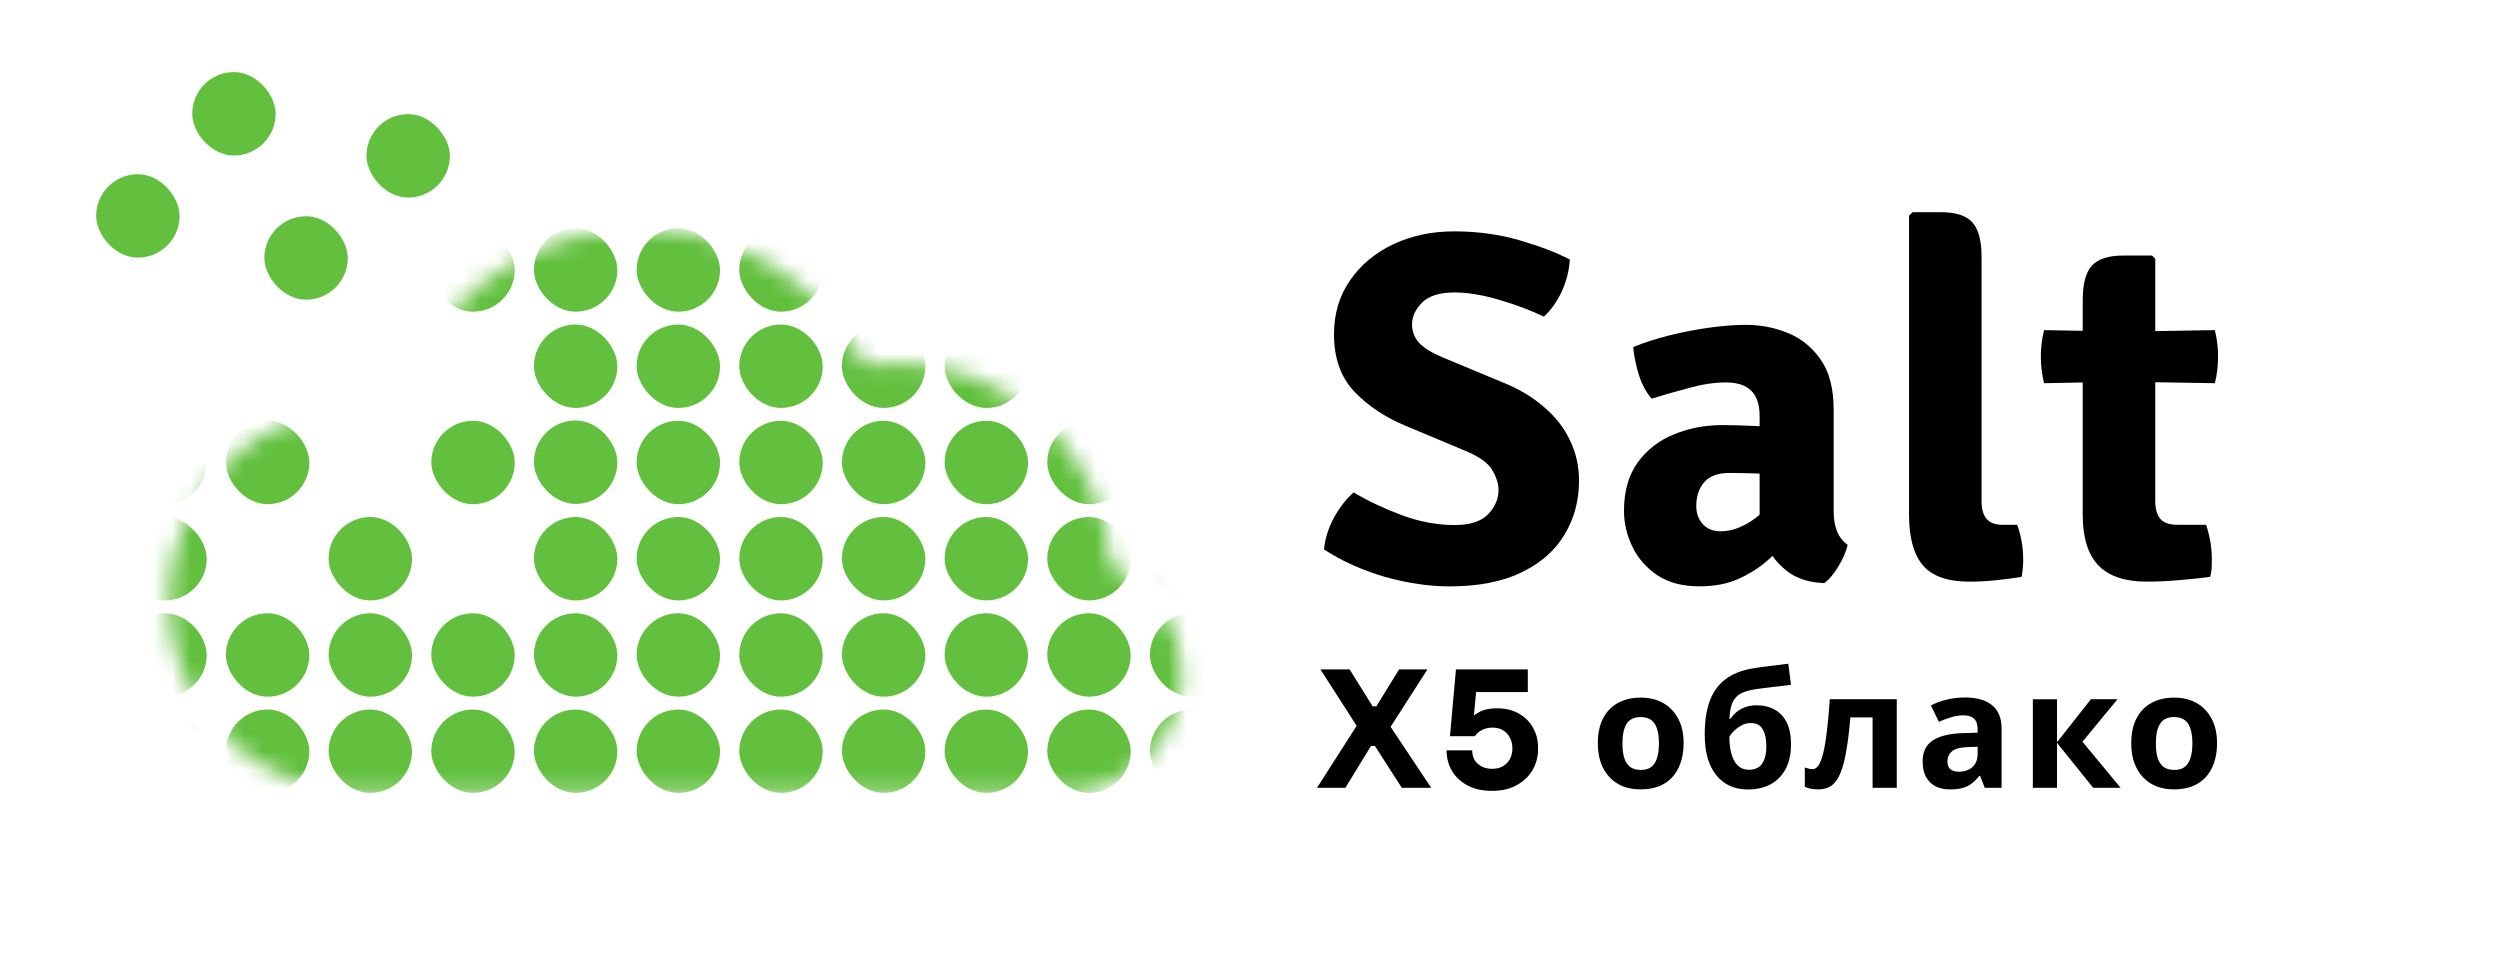 <svg fill="none" height="53" viewBox="0 0 138 53" width="138" xmlns="http://www.w3.org/2000/svg" xmlns:xlink="http://www.w3.org/1999/xlink"><clipPath id="a"><path d="m0 0h138v53h-138z"/></clipPath><mask id="b" height="32" maskUnits="userSpaceOnUse" width="57" x="9" y="12"><path clip-rule="evenodd" d="m58.163 43.749c.175.014.352.021.53.021 3.619 0 6.553-2.934 6.553-6.553 0-2.68-1.609-4.985-3.915-6-.356-6.234-5.524-11.179-11.846-11.179-.59 0-1.17.043-1.737.126-2.328-4.494-7.021-7.564-12.431-7.564-6.376 0-11.757 4.266-13.442 10.099-.637-.119-1.294-.181-1.965-.181-5.869 0-10.626 4.757-10.626 10.626 0 5.265 3.83 9.636 8.855 10.479v.147h40.025z" fill="#55b435" fill-rule="evenodd"/></mask><g clip-path="url(#a)"><g fill="#000"><path d="m114.966 16.584c0-.917.17-1.56.509-1.927.34-.367.913-.55 1.72-.55h1.597l.179.179v13.403c0 .404.091.72.275.95.192.22.504.33.936.33h1.596c.211.633.316 1.284.316 1.954 0 .147-.004.303-.013.468-.01.165-.037.317-.083.454-.495.064-1.064.124-1.706.179-.643.055-1.239.083-1.789.083-1.202 0-2.092-.298-2.67-.894-.578-.606-.867-1.537-.867-2.793zm7.294 1.638c.119.486.178.968.178 1.445 0 .523-.059 1.018-.178 1.486l-5.051-.083-4.376.083c-.119-.468-.179-.963-.179-1.486 0-.477.06-.959.179-1.445l4.486.083z"/><path d="m111.351 28.969c.22.615.33 1.266.33 1.954 0 .147-.009.303-.027.468-.009.165-.032.317-.069.454-.394.064-.848.124-1.362.179-.505.055-1.009.083-1.514.083-1.193 0-2.046-.298-2.559-.894-.514-.606-.771-1.537-.771-2.793v-16.513l.193-.193h1.582c.817 0 1.39.188 1.72.564.34.367.509 1.009.509 1.927v13.472c0 .422.092.743.276.963.183.22.486.33.908.33z"/><path d="m89.644 28.212c0-1.092.252-1.986.757-2.683.514-.706 1.183-1.225 2.009-1.555.826-.339 1.711-.509 2.656-.509.431 0 .963.014 1.596.041.633.018 1.202.078 1.706.179v2.615c-.413-.092-.899-.147-1.459-.165-.56-.018-1.037-.028-1.431-.028-.642 0-1.11.17-1.404.509s-.44.78-.44 1.321c0 .395.119.725.358.991.238.266.569.399.991.399.569 0 1.151-.202 1.748-.606.596-.404 1.096-.968 1.5-1.693l.578 2.656c-.358.422-.771.839-1.238 1.252-.459.404-.995.743-1.61 1.018-.615.275-1.33.413-2.147.413-.945 0-1.725-.206-2.339-.619-.615-.422-1.073-.95-1.376-1.583-.303-.642-.454-1.294-.454-1.954zm12.344 1.871c-.082.367-.252.761-.509 1.183-.248.413-.505.72-.771.922-.779-.028-1.422-.216-1.926-.564-.495-.349-.876-.771-1.142-1.266-.266-.505-.436-1-.509-1.486v-5.917c0-.624-.156-1.087-.468-1.39-.303-.303-.771-.454-1.404-.454-.606 0-1.261.096-1.968.289-.697.183-1.404.385-2.119.606-.294-.33-.527-.761-.702-1.294-.165-.532-.271-1.05-.317-1.555.606-.248 1.275-.463 2.009-.647.743-.183 1.482-.326 2.216-.427.734-.101 1.399-.151 1.995-.151.817 0 1.592.151 2.326.454.743.303 1.349.798 1.817 1.486.468.679.702 1.592.702 2.738v5.601c0 .422.059.789.178 1.101.12.303.317.56.592.771z"/><path d="m73.086 30.331c.055-.596.239-1.183.55-1.761.321-.578.683-1.041 1.087-1.39.78.468 1.661.885 2.642 1.252.982.367 1.959.55 2.931.55.844 0 1.459-.197 1.844-.592.385-.404.578-.849.578-1.335 0-.349-.115-.716-.344-1.101-.22-.395-.72-.752-1.5-1.073l-3.316-1.39c-1.138-.477-2.078-1.11-2.821-1.899-.734-.789-1.101-1.835-1.101-3.138 0-1.128.293-2.119.881-2.972.587-.853 1.381-1.518 2.381-1.995 1.009-.477 2.133-.716 3.372-.716 1.284 0 2.491.165 3.619.495 1.128.33 2.05.683 2.766 1.06-.037.596-.183 1.179-.44 1.748-.257.56-.587 1.028-.991 1.404-.706-.34-1.523-.647-2.45-.922s-1.757-.413-2.491-.413c-.817 0-1.413.188-1.789.564-.367.376-.55.775-.55 1.197 0 .385.128.725.385 1.018.266.284.706.555 1.321.812l3.371 1.404c.872.358 1.615.807 2.229 1.349.624.532 1.096 1.142 1.417 1.83.33.679.495 1.417.495 2.216 0 1.101-.266 2.092-.798 2.972-.523.881-1.316 1.578-2.381 2.092-1.055.514-2.381.771-3.977.771-1.119 0-2.303-.174-3.55-.523-1.238-.358-2.362-.862-3.372-1.514z"/><path d="m122.381 41.032c0 .406-.057.767-.17 1.083-.108.316-.266.585-.475.806-.203.215-.451.379-.743.492-.293.107-.624.161-.994.161-.34 0-.656-.054-.949-.161-.286-.113-.534-.278-.743-.492-.209-.221-.373-.489-.492-.806-.114-.316-.17-.677-.17-1.083 0-.543.095-1.0.286-1.37.191-.376.466-.662.824-.859.358-.197.782-.295 1.271-.295.46 0 .865.099 1.218.295.352.197.629.483.832.859.203.37.305.827.305 1.37zm-3.376 0c0 .322.033.594.099.815.071.215.182.379.331.492.149.107.343.161.582.161s.43-.054.573-.161c.149-.113.257-.278.322-.492.072-.221.108-.492.108-.815 0-.322-.036-.591-.108-.806-.065-.215-.173-.376-.322-.483-.149-.107-.343-.161-.582-.161-.352 0-.609.122-.77.367-.155.239-.233.6-.233 1.083z"/><path d="m115.418 38.597h1.468l-1.934 2.346 2.104 2.543h-1.513l-1.996-2.48v2.48h-1.334v-4.888h1.334v2.373z"/><path d="m108.457 38.499c.656 0 1.158.143 1.504.43.352.281.528.713.528 1.298v3.259h-.931l-.26-.662h-.036c-.137.173-.28.316-.429.43-.144.113-.311.194-.502.242-.185.054-.414.081-.689.081-.287 0-.546-.054-.779-.161-.227-.113-.406-.284-.537-.51-.131-.233-.197-.525-.197-.877 0-.519.182-.901.546-1.146.364-.251.91-.388 1.638-.412l.851-.027v-.215c0-.257-.069-.445-.206-.564-.131-.119-.316-.179-.555-.179s-.472.036-.698.107c-.227.066-.454.149-.681.251l-.438-.904c.262-.137.552-.245.868-.322.322-.078.656-.116 1.003-.116zm.188 2.74c-.43.012-.728.089-.896.233-.167.143-.25.331-.25.564 0 .203.059.349.179.439.119.084.274.125.465.125.287 0 .529-.084.726-.251.196-.173.295-.415.295-.725v-.403z"/><path d="m104.701 43.486h-1.334v-3.886h-1.226c-.06.716-.135 1.328-.224 1.835-.084.501-.191.91-.322 1.226-.126.316-.287.549-.484.698-.197.143-.439.215-.725.215-.155 0-.295-.012-.421-.036-.125-.024-.239-.06-.34-.107v-1.065c.066.024.134.045.206.063s.146.027.224.027c.083 0 .161-.033.233-.099.077-.066.149-.182.214-.349.072-.167.138-.397.197-.689.06-.292.114-.659.162-1.101.053-.448.101-.988.143-1.621h3.697z"/><path d="m94.1 40.558c0-.722.089-1.334.269-1.835.179-.507.463-.91.851-1.209.388-.304.895-.51 1.522-.618.316-.054.636-.099.958-.134.328-.042.665-.084 1.012-.125l.152 1.164c-.149.018-.313.039-.492.063-.179.018-.361.039-.546.063-.179.018-.352.039-.519.063-.167.024-.319.045-.457.063-.221.036-.415.086-.582.152-.167.06-.307.146-.421.26s-.203.269-.269.466c-.06.191-.098.439-.116.743h.063c.072-.114.17-.227.295-.34.131-.113.292-.209.483-.286.191-.077.409-.116.654-.116.388 0 .725.081 1.012.242.286.161.507.4.662.716.155.316.233.71.233 1.182 0 .555-.102 1.018-.304 1.388-.203.37-.483.651-.842.842-.358.185-.773.278-1.244.278-.358 0-.683-.066-.976-.197-.292-.131-.543-.325-.752-.582-.209-.257-.37-.573-.483-.949-.107-.376-.161-.806-.161-1.289zm2.453 1.934c.191 0 .355-.042.492-.125.143-.084.254-.221.331-.412.084-.191.125-.448.125-.77 0-.388-.066-.695-.197-.922-.125-.233-.346-.349-.662-.349-.191 0-.37.048-.537.143-.161.09-.298.194-.412.313-.113.113-.191.212-.233.295 0 .233.018.46.054.68.036.215.096.409.179.582.084.173.194.31.331.412.143.102.319.152.528.152z"/><path d="m92.935 41.032c0 .406-.057.767-.17 1.083-.107.316-.266.585-.474.806-.203.215-.451.379-.743.492-.292.107-.624.161-.994.161-.34 0-.656-.054-.949-.161-.286-.113-.534-.278-.743-.492-.209-.221-.373-.489-.492-.806-.113-.316-.17-.677-.17-1.083 0-.543.096-1.0.286-1.37.191-.376.466-.662.824-.859.358-.197.782-.295 1.271-.295.46 0 .866.099 1.218.295.352.197.63.483.833.859.203.37.304.827.304 1.37zm-3.375 0c0 .322.033.594.099.815.072.215.182.379.331.492.149.107.343.161.582.161.239 0 .43-.054.573-.161.149-.113.257-.278.322-.492.072-.221.107-.492.107-.815 0-.322-.036-.591-.107-.806-.066-.215-.173-.376-.322-.483-.149-.107-.343-.161-.582-.161-.352 0-.609.122-.77.367-.155.239-.233.6-.233 1.083z"/><path d="m82.356 43.656c-.519 0-.967-.099-1.343-.295-.376-.203-.665-.474-.868-.815-.197-.34-.295-.716-.295-1.128h1.415c0 .203.045.382.134.537.096.149.227.269.394.358.167.084.358.125.573.125.239 0 .439-.048.6-.143.167-.102.295-.236.385-.403.089-.173.134-.367.134-.582 0-.221-.045-.415-.134-.582-.084-.173-.209-.31-.376-.412-.161-.102-.358-.152-.591-.152-.215 0-.409.045-.582.134-.173.089-.301.203-.385.34h-1.379l.331-3.689h3.966v1.253h-3.384l.564-.376-.197 2.122-.34-.089c.179-.215.394-.394.645-.537.257-.149.591-.224 1.003-.224.477 0 .883.098 1.218.295.34.191.6.451.779.779.185.322.278.683.278 1.083v.116c0 .4-.099.773-.295 1.119-.197.346-.486.627-.868.842-.376.215-.836.322-1.379.322z"/><path d="m72.699 43.486 2.229-3.483.018.152-2.059-3.205h1.612l1.271 2.041h.206l1.253-2.041h1.567l-2.068 3.223-.027-.143 2.301 3.456h-1.621l-1.486-2.31h-.215l-1.415 2.31z"/></g><g fill="#62c03e"><g mask="url(#b)"><rect height="4.605" rx="2.302" width="4.605" x="6.805" y="12.6"/><rect height="4.605" rx="2.302" width="4.605" x="6.805" y="23.226"/><rect height="4.605" rx="2.302" width="4.605" x="6.805" y="33.852"/><rect height="4.605" rx="2.302" width="4.605" x="6.805" y="17.913"/><rect height="4.605" rx="2.302" width="4.605" x="6.805" y="28.539"/><rect height="4.605" rx="2.302" width="4.605" x="6.805" y="39.165"/><rect height="4.605" rx="2.302" width="4.605" x="12.471" y="12.6"/><rect height="4.605" rx="2.302" width="4.605" x="12.471" y="23.226"/><rect height="4.605" rx="2.302" width="4.605" x="12.471" y="33.852"/><rect height="4.605" rx="2.302" width="4.605" x="12.471" y="17.913"/><rect height="4.605" rx="2.302" width="4.605" x="12.471" y="39.165"/><rect height="4.605" rx="2.302" width="4.605" x="18.139" y="12.6"/><rect height="4.605" rx="2.302" width="4.605" x="18.139" y="33.852"/><rect height="4.605" rx="2.302" width="4.605" x="18.139" y="28.539"/><rect height="4.605" rx="2.302" width="4.605" x="18.139" y="39.165"/><rect height="4.605" rx="2.302" width="4.605" x="23.807" y="12.6"/><rect height="4.605" rx="2.302" width="4.605" x="23.807" y="33.852"/><rect height="4.605" rx="2.302" width="4.605" x="23.807" y="39.165"/><rect height="4.605" rx="2.302" width="4.605" x="29.473" y="12.6"/><rect height="4.605" rx="2.302" width="4.605" x="29.473" y="33.852"/><rect height="4.605" rx="2.302" width="4.605" x="29.473" y="17.913"/><rect height="4.605" rx="2.302" width="4.605" x="29.473" y="23.211"/><rect height="4.605" rx="2.302" width="4.605" x="29.473" y="28.539"/><rect height="4.605" rx="2.302" width="4.605" x="29.473" y="39.165"/><rect height="4.605" rx="2.302" width="4.605" x="35.141" y="12.6"/><rect height="4.605" rx="2.302" width="4.605" x="35.141" y="23.226"/><rect height="4.605" rx="2.302" width="4.605" x="35.141" y="33.852"/><rect height="4.605" rx="2.302" width="4.605" x="35.141" y="17.913"/><rect height="4.605" rx="2.302" width="4.605" x="35.141" y="28.539"/><rect height="4.605" rx="2.302" width="4.605" x="35.141" y="39.165"/><rect height="4.605" rx="2.302" width="4.605" x="40.809" y="12.6"/><rect height="4.605" rx="2.302" width="4.605" x="40.809" y="23.226"/><rect height="4.605" rx="2.302" width="4.605" x="40.809" y="33.852"/><rect height="4.605" rx="2.302" width="4.605" x="40.809" y="17.913"/><rect height="4.605" rx="2.302" width="4.605" x="40.809" y="28.539"/><rect height="4.605" rx="2.302" width="4.605" x="40.809" y="39.165"/><rect height="4.605" rx="2.302" width="4.605" x="46.475" y="12.6"/><rect height="4.605" rx="2.302" width="4.605" x="46.475" y="23.226"/><rect height="4.605" rx="2.302" width="4.605" x="46.475" y="33.852"/><rect height="4.605" rx="2.302" width="4.605" x="46.475" y="17.913"/><rect height="4.605" rx="2.302" width="4.605" x="46.475" y="28.539"/><rect height="4.605" rx="2.302" width="4.605" x="46.475" y="39.165"/><rect height="4.605" rx="2.302" width="4.605" x="52.143" y="12.6"/><rect height="4.605" rx="2.302" width="4.605" x="52.143" y="23.226"/><rect height="4.605" rx="2.302" width="4.605" x="52.143" y="33.852"/><rect height="4.605" rx="2.302" width="4.605" x="52.143" y="17.913"/><rect height="4.605" rx="2.302" width="4.605" x="52.143" y="28.539"/><rect height="4.605" rx="2.302" width="4.605" x="52.143" y="39.165"/><rect height="4.605" rx="2.302" width="4.605" x="57.809" y="12.6"/><rect height="4.605" rx="2.302" width="4.605" x="57.809" y="23.226"/><rect height="4.605" rx="2.302" width="4.605" x="57.809" y="33.852"/><rect height="4.605" rx="2.302" width="4.605" x="57.809" y="17.913"/><rect height="4.605" rx="2.302" width="4.605" x="57.809" y="28.539"/><rect height="4.605" rx="2.302" width="4.605" x="57.809" y="39.165"/><rect height="4.605" rx="2.302" width="4.605" x="63.477" y="12.6"/><rect height="4.605" rx="2.302" width="4.605" x="63.477" y="23.226"/><rect height="4.605" rx="2.302" width="4.605" x="63.477" y="33.852"/><rect height="4.605" rx="2.302" width="4.605" x="63.477" y="17.913"/><rect height="4.605" rx="2.302" width="4.605" x="63.477" y="28.539"/><rect height="4.605" rx="2.302" width="4.605" x="63.477" y="39.165"/></g><rect height="4.605" rx="2.302" width="4.605" x="23.809" y="23.226"/><rect height="4.605" rx="2.302" width="4.605" x="5.307" y="9.616"/><rect height="4.605" rx="2.302" width="4.605" x="14.592" y="11.937"/><rect height="4.605" rx="2.302" width="4.605" x="10.611" y="3.979"/><rect height="4.605" rx="2.302" width="4.605" x="20.229" y="6.3"/></g></g></svg>